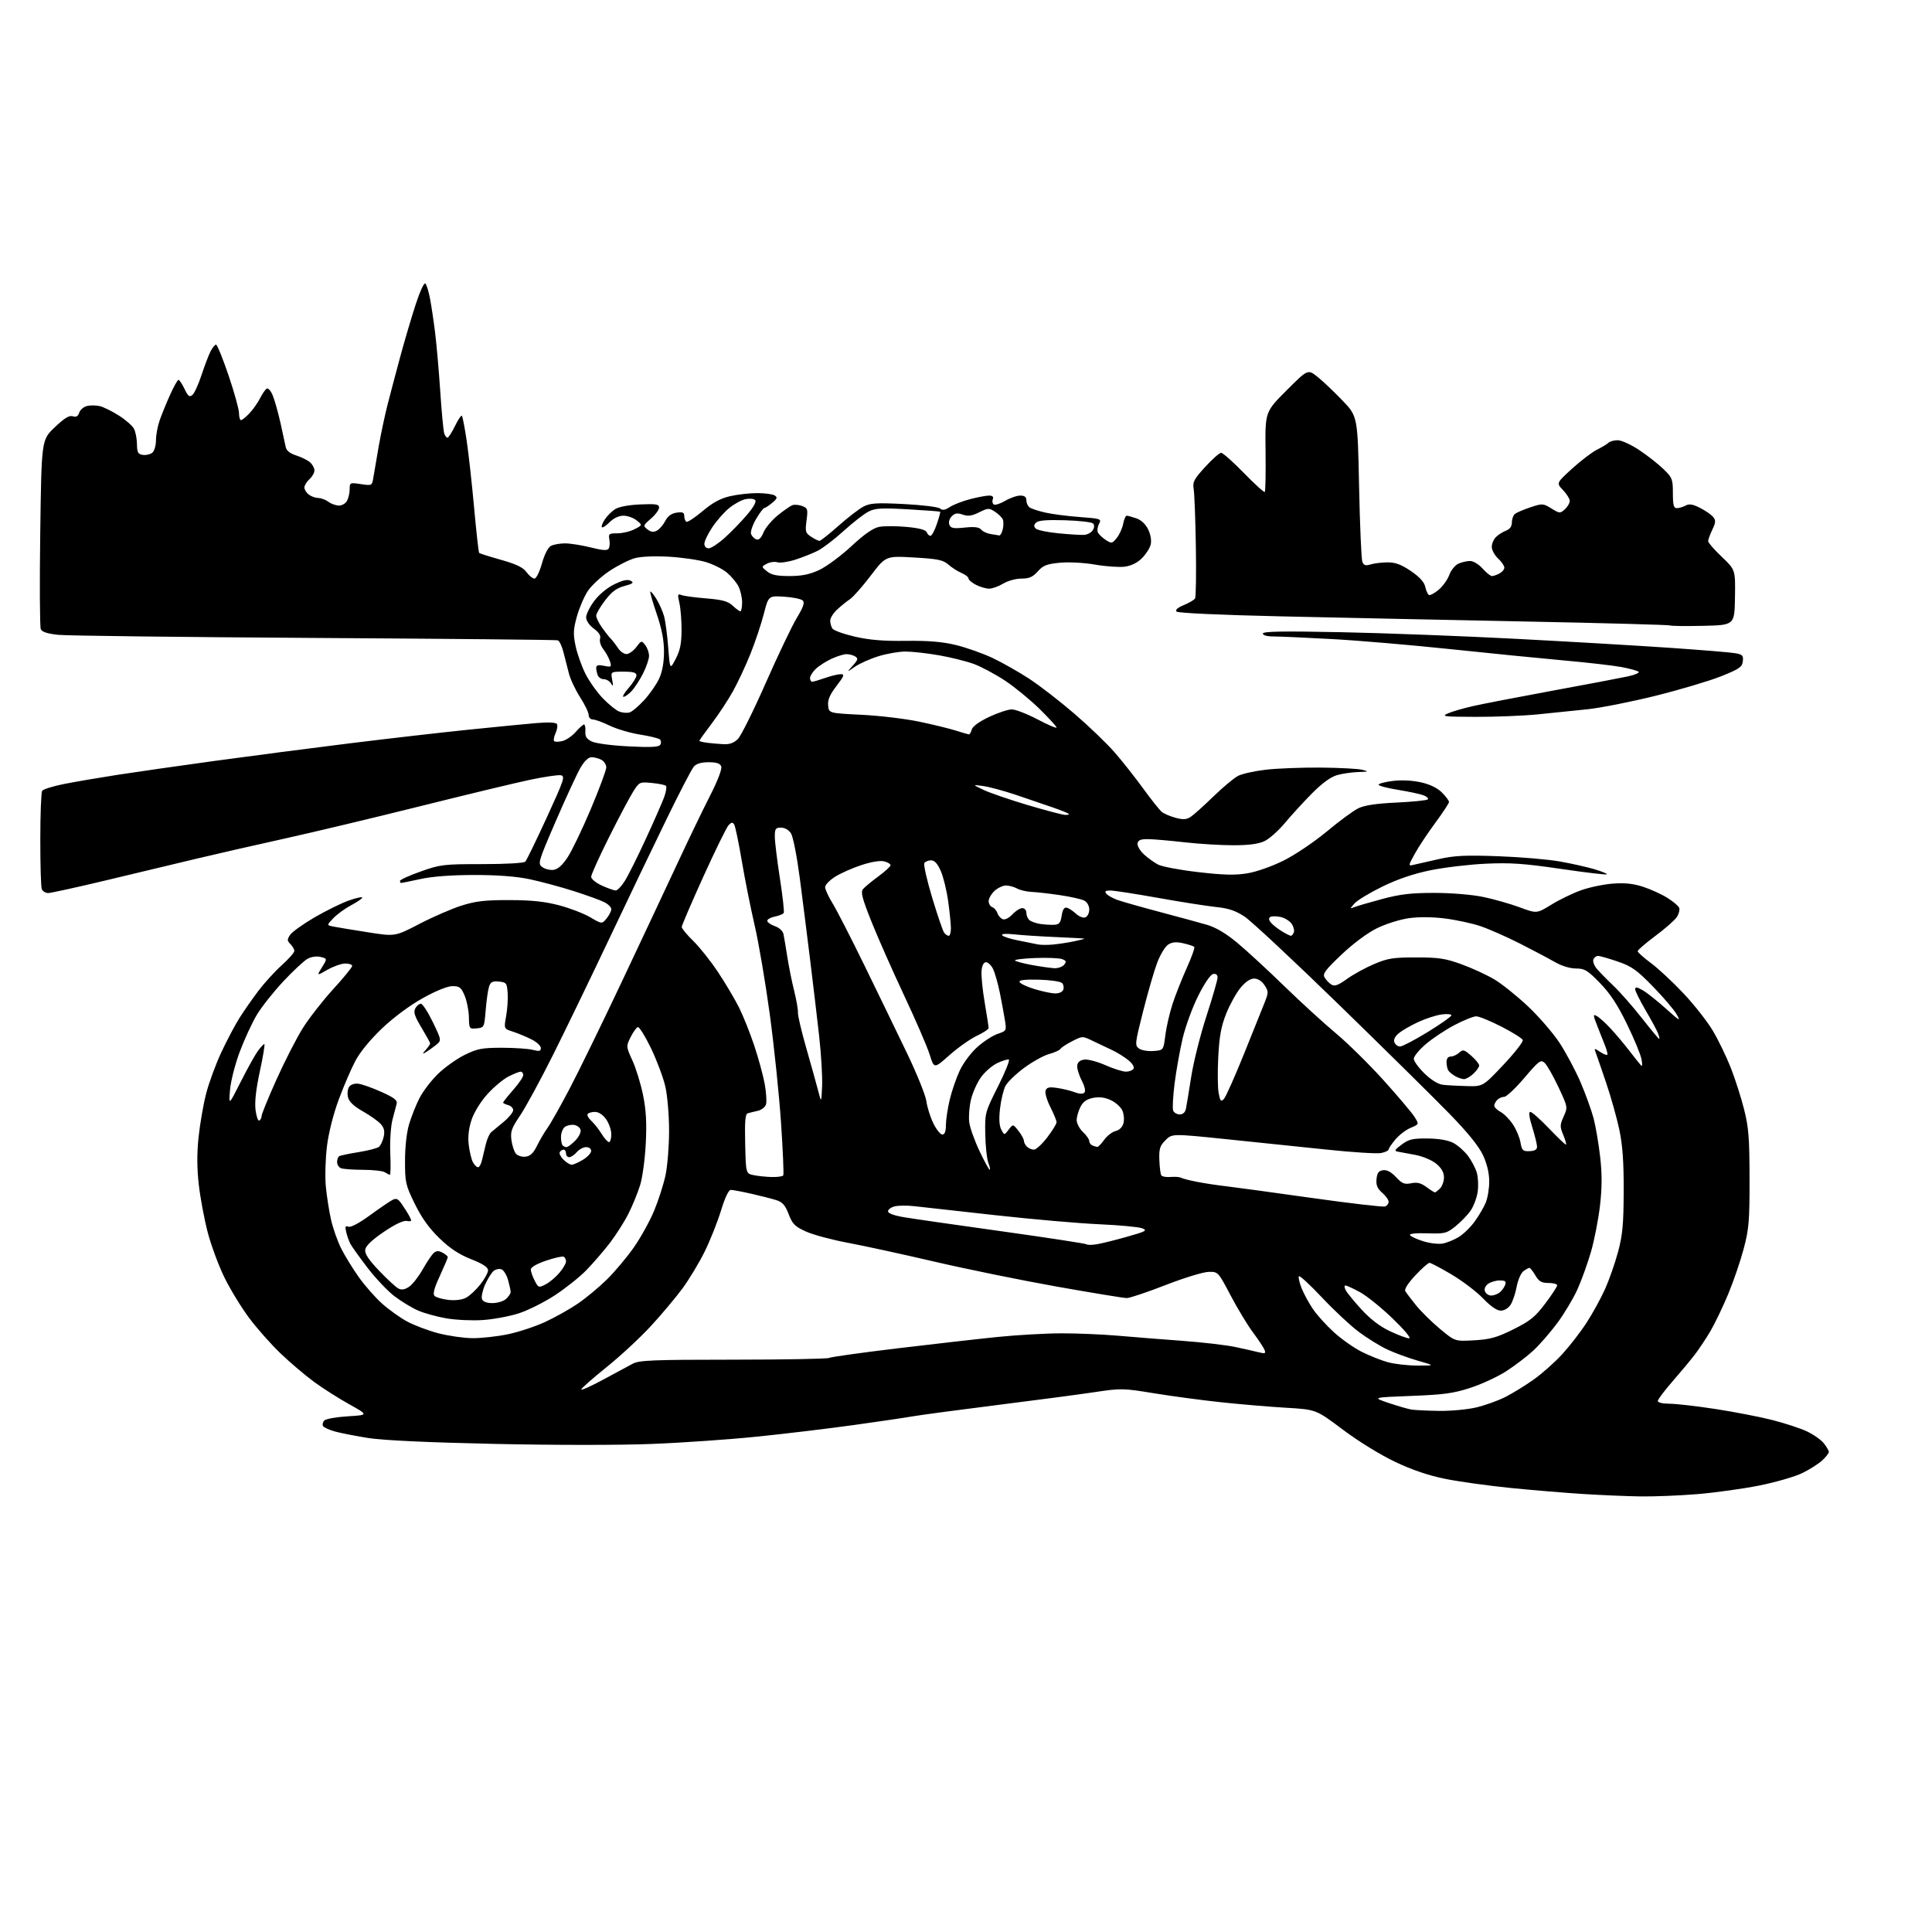 <?xml version="1.0" encoding="UTF-8" standalone="no"?>
<svg 
  version="1.1" 
  xmlns="http://www.w3.org/2000/svg" 
  xmlns:xlink="http://www.w3.org/1999/xlink" 
  xmlns:svg="http://www.w3.org/2000/svg"
  xmlns:rdf="http://www.w3.org/1999/02/22-rdf-syntax-ns#"
  xmlns:cc="http://creativecommons.org/ns#"
  xmlns:dc="http://purl.org/dc/elements/1.1/"
  viewBox="0 0 768 768"
  width="768"
  height="768"
>
<style>svg {background-color: white; }</style>"
<path stroke="none" fill="black" fill-rule="evenodd" d="M652.20,594.85C646.86,594.78 636.65,594.34 629.50,593.90C622.35,593.45 609.30,592.37 600.50,591.49C591.70,590.61 580.04,588.99 574.60,587.89C567.88,586.54 561.45,584.36 554.60,581.12C548.71,578.32 540.05,572.99 533.82,568.32C523.15,560.30 523.15,560.30 511.32,559.61C504.82,559.23 493.20,558.25 485.50,557.43C477.80,556.61 465.77,555.00 458.76,553.85C446.49,551.84 445.62,551.82 435.26,553.38C429.34,554.27 411.90,556.58 396.50,558.51C381.10,560.45 366.02,562.46 363.00,562.99C359.98,563.52 349.40,565.09 339.50,566.46C329.60,567.84 312.50,569.90 301.50,571.03C290.50,572.17 271.55,573.50 259.39,573.98C246.49,574.50 220.24,574.49 196.39,573.97C170.14,573.40 152.28,572.56 146.50,571.65C141.55,570.86 135.61,569.71 133.29,569.08C130.98,568.46 128.79,567.47 128.43,566.89C128.07,566.30 128.30,565.30 128.93,564.66C129.57,564.02 133.78,563.27 138.30,563.00C146.50,562.50 146.50,562.50 138.81,558.21C134.58,555.85 128.28,551.84 124.81,549.30C121.34,546.75 115.40,541.70 111.60,538.08C107.81,534.46 102.16,528.09 99.04,523.91C95.92,519.74 91.49,512.47 89.19,507.77C86.89,503.06 83.91,495.00 82.56,489.86C81.22,484.71 79.63,476.23 79.03,471.00C78.28,464.44 78.25,458.56 78.94,452.00C79.49,446.77 80.84,439.00 81.94,434.72C83.04,430.44 85.77,423.02 88.01,418.24C90.25,413.46 93.52,407.28 95.28,404.52C97.03,401.76 100.39,396.95 102.74,393.84C105.09,390.73 109.26,386.16 112.00,383.69C114.75,381.22 117.00,378.67 117.00,378.03C117.00,377.38 116.30,376.16 115.46,375.31C114.11,373.97 114.10,373.49 115.32,371.63C116.09,370.46 120.50,367.31 125.11,364.63C129.73,361.95 135.86,358.94 138.75,357.93C141.64,356.93 144.00,356.42 144.00,356.81C144.00,357.19 142.02,358.55 139.61,359.83C137.20,361.11 134.00,363.43 132.52,364.98C129.82,367.80 129.82,367.80 132.66,368.35C134.22,368.66 140.35,369.67 146.28,370.60C157.05,372.30 157.05,372.30 166.78,367.24C172.12,364.46 179.65,361.19 183.50,359.98C189.13,358.20 192.85,357.78 202.50,357.80C211.32,357.82 216.55,358.37 222.25,359.87C226.52,361.00 232.10,363.14 234.65,364.64C239.29,367.36 239.29,367.36 241.15,365.07C242.17,363.81 243.00,362.16 243.00,361.41C243.00,360.66 241.76,359.42 240.25,358.64C238.74,357.87 233.22,355.87 228.00,354.20C222.78,352.54 214.90,350.42 210.50,349.49C205.18,348.38 197.81,347.82 188.50,347.82C179.52,347.83 171.88,348.40 167.18,349.42C163.16,350.29 159.67,351.00 159.43,351.00C159.20,351.00 159.00,350.63 159.00,350.17C159.00,349.72 162.71,348.03 167.25,346.42C175.07,343.65 176.34,343.50 191.70,343.50C201.21,343.50 208.28,343.09 208.83,342.50C209.34,341.95 213.17,334.07 217.34,325.00C224.30,309.84 224.75,308.47 222.88,308.17C221.77,307.99 216.27,308.80 210.68,309.98C205.08,311.16 185.43,315.89 167.00,320.49C148.57,325.09 124.28,330.89 113.00,333.38C101.72,335.87 85.97,339.47 78.00,341.37C70.03,343.28 53.95,347.12 42.28,349.92C30.61,352.71 20.20,355.00 19.14,355.00C18.08,355.00 16.94,354.29 16.61,353.42C16.27,352.55 16.01,343.66 16.02,333.67C16.02,323.68 16.36,314.99 16.77,314.36C17.17,313.74 21.10,312.51 25.50,311.64C29.90,310.77 39.35,309.15 46.50,308.04C53.65,306.93 71.20,304.41 85.50,302.45C99.80,300.49 123.88,297.36 139.00,295.49C154.12,293.62 175.28,291.19 186.00,290.09C196.72,288.99 208.93,287.80 213.13,287.44C217.99,287.03 220.98,287.16 221.39,287.82C221.74,288.39 221.50,290.01 220.85,291.43C220.20,292.85 219.95,294.29 220.29,294.62C220.63,294.96 222.11,294.94 223.59,294.57C225.07,294.20 227.44,292.57 228.86,290.95C230.28,289.33 231.77,288.00 232.16,288.00C232.55,288.00 232.79,289.22 232.69,290.71C232.55,292.76 233.16,293.74 235.24,294.76C236.78,295.51 243.17,296.36 249.84,296.69C258.70,297.14 261.90,296.98 262.46,296.06C262.88,295.38 262.84,294.44 262.36,293.97C261.89,293.50 258.35,292.62 254.50,292.02C250.65,291.42 245.21,289.82 242.40,288.47C239.60,287.11 236.56,286.00 235.65,286.00C234.73,286.00 234.00,285.21 234.00,284.22C234.00,283.24 232.48,280.07 230.62,277.19C228.77,274.31 226.75,270.05 226.15,267.72C225.54,265.40 224.56,261.56 223.97,259.20C223.38,256.83 222.36,254.73 221.70,254.53C221.04,254.33 177.51,253.91 124.97,253.59C72.43,253.27 26.63,252.72 23.18,252.36C18.85,251.91 16.69,251.21 16.21,250.10C15.82,249.22 15.72,231.93 16.00,211.69C16.50,174.87 16.50,174.87 21.75,169.87C25.59,166.20 27.51,165.03 28.92,165.47C30.29,165.91 31.02,165.50 31.49,164.04C31.84,162.92 33.23,161.73 34.57,161.39C35.90,161.06 38.24,161.09 39.75,161.46C41.26,161.84 44.65,163.52 47.28,165.20C49.91,166.87 52.58,169.21 53.22,170.37C53.86,171.54 54.41,174.30 54.44,176.50C54.49,179.89 54.85,180.55 56.81,180.83C58.07,181.01 59.76,180.61 60.56,179.95C61.35,179.29 62.00,177.07 62.00,175.00C62.00,172.94 62.67,169.34 63.50,167.00C64.32,164.67 66.18,160.11 67.64,156.88C69.09,153.65 70.58,151.00 70.95,151.00C71.32,151.00 72.40,152.62 73.35,154.60C74.74,157.52 75.33,157.97 76.47,157.02C77.25,156.38 78.87,152.85 80.08,149.17C81.29,145.50 82.90,141.26 83.66,139.75C84.43,138.24 85.42,137.00 85.88,137.00C86.33,137.00 88.58,142.51 90.86,149.25C93.15,155.99 95.02,162.74 95.01,164.25C95.01,165.76 95.37,167.00 95.81,167.00C96.26,167.00 97.78,165.76 99.20,164.25C100.61,162.74 102.49,160.07 103.38,158.31C104.26,156.56 105.45,154.84 106.01,154.49C106.58,154.14 107.66,155.35 108.41,157.18C109.16,159.01 110.54,163.88 111.47,168.00C112.39,172.12 113.34,176.48 113.57,177.67C113.86,179.14 115.22,180.24 117.75,181.05C119.81,181.71 122.29,182.94 123.25,183.78C124.21,184.62 125.00,186.07 125.00,187.00C125.00,187.93 124.10,189.50 123.00,190.50C121.90,191.50 121.00,192.98 121.00,193.79C121.00,194.61 121.79,195.88 122.75,196.61C123.71,197.34 125.43,197.95 126.56,197.97C127.69,197.99 129.49,198.66 130.56,199.47C131.63,200.28 133.50,200.95 134.71,200.97C135.93,200.99 137.40,200.13 137.96,199.07C138.53,198.00 139.00,195.93 139.00,194.45C139.00,191.85 139.13,191.79 143.44,192.44C147.87,193.10 147.89,193.09 148.42,189.80C148.72,187.99 149.66,182.45 150.53,177.50C151.39,172.55 153.02,164.90 154.15,160.50C155.28,156.10 157.55,147.55 159.18,141.50C160.82,135.45 163.53,126.30 165.19,121.16C166.92,115.84 168.60,112.20 169.10,112.70C169.58,113.18 170.41,115.90 170.95,118.75C171.49,121.60 172.40,127.66 172.96,132.22C173.53,136.77 174.45,147.24 175.00,155.47C175.55,163.71 176.26,171.25 176.57,172.22C176.88,173.20 177.46,174.00 177.87,174.00C178.27,174.00 179.61,171.92 180.85,169.38C182.08,166.84 183.32,164.99 183.60,165.27C183.88,165.55 184.74,169.99 185.51,175.14C186.27,180.29 187.61,192.35 188.48,201.95C189.35,211.54 190.24,219.57 190.47,219.80C190.69,220.02 194.60,221.26 199.16,222.54C205.27,224.27 207.93,225.55 209.30,227.44C210.33,228.85 211.74,230.00 212.45,230.00C213.17,230.00 214.48,227.35 215.42,224.01C216.43,220.42 217.85,217.61 218.98,217.01C220.02,216.45 222.56,216.00 224.62,216.00C226.68,216.00 231.27,216.73 234.81,217.61C239.66,218.83 241.42,218.94 241.97,218.05C242.37,217.40 242.49,215.77 242.23,214.44C241.81,212.21 242.09,212.00 245.43,212.00C247.45,212.00 250.52,211.27 252.25,210.37C255.40,208.74 255.40,208.74 253.09,206.87C251.82,205.84 249.46,205.00 247.84,205.00C246.03,205.00 243.93,205.98 242.35,207.56C240.94,208.97 239.55,209.88 239.26,209.59C238.97,209.30 239.47,207.93 240.38,206.55C241.29,205.16 243.11,203.32 244.44,202.45C245.94,201.46 249.72,200.74 254.43,200.52C260.82,200.24 262.00,200.43 262.00,201.77C262.00,202.64 260.54,204.62 258.75,206.17C255.63,208.87 255.57,209.04 257.39,210.45C258.75,211.51 259.79,211.65 261.13,210.93C262.15,210.39 263.64,208.66 264.45,207.09C265.46,205.14 266.89,204.10 268.96,203.79C271.37,203.44 272.00,203.71 272.00,205.11C272.00,206.09 272.38,207.12 272.84,207.40C273.30,207.69 276.19,205.80 279.25,203.21C283.26,199.82 286.34,198.14 290.19,197.25C293.14,196.56 298.02,196.01 301.03,196.02C304.04,196.02 307.15,196.44 307.95,196.95C309.14,197.70 308.97,198.22 306.95,199.90C305.60,201.02 304.18,201.95 303.79,201.97C303.40,201.99 301.93,203.97 300.52,206.37C299.12,208.77 298.23,211.44 298.56,212.29C298.89,213.15 299.82,214.10 300.63,214.41C301.63,214.80 302.56,213.90 303.50,211.66C304.26,209.83 306.83,206.76 309.19,204.84C311.56,202.92 314.18,201.11 315.00,200.81C315.82,200.51 317.57,200.66 318.88,201.15C321.07,201.96 321.20,202.41 320.61,206.89C320.02,211.31 320.19,211.89 322.45,213.37C323.81,214.27 325.30,215.00 325.75,215.00C326.21,215.00 329.62,212.30 333.33,209.00C337.05,205.70 341.52,202.26 343.27,201.36C345.96,199.97 348.46,199.82 359.39,200.37C366.50,200.73 372.92,201.52 373.66,202.13C374.65,202.96 375.65,202.81 377.58,201.54C379.00,200.61 382.62,199.21 385.63,198.42C388.64,197.64 392.02,197.00 393.16,197.00C394.55,197.00 395.03,197.47 394.65,198.47C394.34,199.28 394.53,200.21 395.08,200.55C395.62,200.88 397.65,200.22 399.59,199.08C401.53,197.94 404.21,197.00 405.56,197.00C407.28,197.00 408.00,197.55 408.00,198.88C408.00,199.91 408.56,201.18 409.25,201.69C409.94,202.20 412.75,203.13 415.50,203.75C418.25,204.38 424.43,205.18 429.24,205.53C437.56,206.15 437.93,206.27 436.91,208.17C436.33,209.26 436.08,210.77 436.37,211.52C436.66,212.27 438.04,213.64 439.44,214.56C441.90,216.16 442.07,216.13 443.92,213.86C444.98,212.56 446.13,210.04 446.47,208.25C446.81,206.46 447.45,205.00 447.90,205.00C448.34,205.00 450.08,205.48 451.77,206.07C453.71,206.75 455.43,208.39 456.45,210.53C457.42,212.58 457.80,214.94 457.41,216.50C457.05,217.92 455.49,220.35 453.94,221.90C452.14,223.70 449.68,224.91 447.13,225.26C444.92,225.55 439.64,225.19 435.39,224.45C430.95,223.68 424.98,223.36 421.37,223.69C416.11,224.19 414.66,224.75 412.53,227.14C410.54,229.38 409.12,230.00 406.02,230.00C403.81,230.00 400.59,230.89 398.77,232.00C396.97,233.09 394.47,233.99 393.20,234.00C391.94,234.00 389.57,233.31 387.95,232.47C386.33,231.64 385.00,230.50 385.00,229.95C385.00,229.41 383.76,228.43 382.25,227.79C380.74,227.15 378.38,225.64 377.00,224.44C374.87,222.58 372.84,222.16 363.31,221.61C352.11,220.97 352.11,220.97 346.14,228.81C342.86,233.13 339.12,237.36 337.84,238.21C336.55,239.06 334.26,240.92 332.75,242.33C331.24,243.75 330.01,245.71 330.02,246.70C330.02,247.69 330.41,249.11 330.88,249.85C331.35,250.59 335.33,252.03 339.71,253.05C345.51,254.40 351.08,254.87 360.09,254.75C369.10,254.64 374.55,255.10 380.00,256.41C384.12,257.41 390.65,259.72 394.50,261.53C398.35,263.35 404.91,267.06 409.07,269.78C413.24,272.50 421.34,278.76 427.07,283.70C432.81,288.63 440.01,295.55 443.08,299.08C446.16,302.61 451.28,309.10 454.47,313.50C457.67,317.90 460.99,322.07 461.86,322.77C462.73,323.47 465.18,324.51 467.30,325.08C470.32,325.89 471.64,325.81 473.33,324.70C474.52,323.91 478.59,320.27 482.36,316.60C486.14,312.94 490.54,309.25 492.16,308.42C493.77,307.58 498.78,306.48 503.29,305.96C507.81,305.44 517.58,305.07 525.00,305.13C532.42,305.19 539.85,305.58 541.50,306.00C544.25,306.70 544.12,306.77 540.00,306.89C537.52,306.96 533.75,307.50 531.61,308.09C529.01,308.81 525.71,311.20 521.60,315.33C518.23,318.73 513.38,324.02 510.81,327.10C508.24,330.19 504.58,333.45 502.67,334.35C500.25,335.50 496.48,336.00 490.20,336.00C485.26,336.00 476.55,335.47 470.86,334.82C465.16,334.17 458.71,333.61 456.52,333.57C453.51,333.52 452.46,333.92 452.20,335.23C452.01,336.19 453.13,338.14 454.68,339.58C456.23,341.02 458.79,342.87 460.37,343.69C461.96,344.51 469.16,345.86 476.37,346.69C486.42,347.85 490.99,347.96 495.85,347.16C499.52,346.55 505.65,344.39 510.35,342.04C514.85,339.80 522.51,334.62 527.45,330.51C532.37,326.40 537.99,322.26 539.95,321.31C542.41,320.11 547.08,319.41 555.18,319.03C561.60,318.73 567.18,318.16 567.57,317.77C567.96,317.38 567.19,316.64 565.86,316.14C564.53,315.63 559.96,314.66 555.72,313.97C551.47,313.29 548.00,312.37 548.00,311.93C548.00,311.50 550.53,310.83 553.63,310.44C557.10,310.01 561.38,310.22 564.82,310.98C568.44,311.79 571.36,313.21 573.19,315.04C574.74,316.58 576.00,318.27 576.00,318.79C576.00,319.30 573.54,323.05 570.54,327.11C567.53,331.18 563.87,336.70 562.40,339.39C559.72,344.29 559.72,344.29 562.11,343.74C563.42,343.43 567.88,342.42 572.00,341.49C578.09,340.11 582.51,339.89 595.50,340.36C604.30,340.68 615.33,341.61 620.00,342.44C624.67,343.26 630.91,344.66 633.85,345.54C636.79,346.42 639.00,347.33 638.76,347.57C638.52,347.82 630.26,346.84 620.41,345.39C605.71,343.24 600.35,342.88 590.50,343.34C583.90,343.65 574.00,344.84 568.50,345.97C561.82,347.35 555.50,349.50 549.46,352.46C544.49,354.89 539.54,357.88 538.46,359.11C536.51,361.33 536.51,361.33 538.50,360.55C539.60,360.12 544.55,358.68 549.50,357.35C556.60,355.45 560.97,354.94 570.17,354.94C576.92,354.95 585.10,355.62 589.54,356.54C593.77,357.41 600.31,359.27 604.06,360.66C610.89,363.19 610.89,363.19 616.69,359.61C619.89,357.64 625.20,355.06 628.50,353.89C631.80,352.71 637.48,351.52 641.12,351.25C645.83,350.89 649.28,351.25 653.12,352.50C656.08,353.46 660.41,355.42 662.74,356.87C665.07,358.31 667.22,360.12 667.51,360.89C667.80,361.65 667.38,363.30 666.56,364.54C665.75,365.79 661.91,369.16 658.04,372.04C654.17,374.92 651.00,377.65 651.00,378.11C651.00,378.56 653.37,380.68 656.26,382.82C659.15,384.96 665.00,390.41 669.27,394.95C673.54,399.48 678.79,406.19 680.95,409.85C683.11,413.51 686.28,420.07 688.00,424.43C689.72,428.79 692.10,436.22 693.29,440.93C695.12,448.20 695.45,452.39 695.47,468.50C695.50,485.28 695.23,488.53 693.16,496.35C691.87,501.22 689.09,509.37 686.97,514.46C684.84,519.56 681.68,526.15 679.94,529.11C678.19,532.08 675.38,536.30 673.70,538.50C672.01,540.70 668.01,545.50 664.82,549.16C661.62,552.83 659.00,556.32 659.00,556.91C659.00,557.54 660.95,558.00 663.58,558.00C666.09,558.00 674.26,558.93 681.73,560.07C689.19,561.21 699.40,563.18 704.41,564.45C709.42,565.72 715.66,567.77 718.28,569.00C720.90,570.23 723.93,572.37 725.02,573.76C726.11,575.14 727.00,576.68 727.00,577.18C727.00,577.68 725.81,579.20 724.36,580.54C722.91,581.89 719.34,584.15 716.44,585.57C713.53,586.99 705.84,589.22 699.33,590.52C692.82,591.82 681.74,593.36 674.70,593.94C667.65,594.52 657.53,594.93 652.20,594.85zM572.00,560.85C576.67,560.92 583.32,560.31 586.77,559.49C590.22,558.68 595.39,556.83 598.27,555.39C601.15,553.94 606.24,550.82 609.59,548.44C612.95,546.07 618.09,541.51 621.01,538.31C623.94,535.11 628.30,529.48 630.70,525.78C633.09,522.09 636.39,516.08 638.03,512.43C639.67,508.78 642.00,502.12 643.20,497.64C645.00,490.93 645.40,486.69 645.44,473.50C645.48,461.74 645.01,455.25 643.69,449.00C642.70,444.32 640.32,435.88 638.40,430.23C636.49,424.58 634.62,419.18 634.26,418.23C633.64,416.62 633.77,416.62 636.30,418.28C637.78,419.25 639.00,419.62 639.00,419.09C639.00,418.56 638.60,417.09 638.10,415.82C637.61,414.54 636.26,411.12 635.10,408.22C633.21,403.45 633.17,403.02 634.75,403.89C635.71,404.41 638.11,406.56 640.08,408.67C642.06,410.78 645.41,414.75 647.53,417.50C649.66,420.25 651.81,422.95 652.31,423.50C652.85,424.10 652.93,423.11 652.51,421.00C652.13,419.07 649.52,412.78 646.71,407.02C643.03,399.45 640.06,394.93 636.01,390.77C631.06,385.67 629.94,385.00 626.45,384.99C624.04,384.98 620.74,383.96 618.00,382.38C615.52,380.96 609.23,377.63 604.00,374.98C598.77,372.34 591.78,369.26 588.45,368.14C585.12,367.03 578.79,365.66 574.38,365.11C569.38,364.48 563.96,364.44 560.00,365.00C556.51,365.49 550.81,367.29 547.34,369.00C543.56,370.87 537.94,375.05 533.27,379.47C526.71,385.69 525.67,387.12 526.57,388.60C527.15,389.57 528.37,390.83 529.26,391.39C530.52,392.18 531.93,391.67 535.47,389.13C537.99,387.32 542.85,384.65 546.28,383.21C551.68,380.92 553.89,380.58 563.00,380.59C571.92,380.59 574.63,381.00 580.99,383.32C585.11,384.82 590.93,387.50 593.94,389.27C596.94,391.05 602.98,395.88 607.36,400.00C611.74,404.12 617.41,410.69 619.97,414.59C622.53,418.50 626.28,425.53 628.30,430.22C630.31,434.92 632.65,441.40 633.50,444.63C634.34,447.86 635.51,454.76 636.10,459.97C636.87,466.87 636.85,472.14 636.01,479.36C635.37,484.82 633.76,493.06 632.42,497.68C631.08,502.29 628.65,509.03 627.01,512.65C625.37,516.26 621.77,522.26 619.01,525.98C616.25,529.70 611.97,534.61 609.49,536.90C607.02,539.18 602.22,542.84 598.82,545.04C595.43,547.23 589.02,550.21 584.58,551.66C577.80,553.88 574.00,554.40 561.00,554.90C545.50,555.50 545.50,555.50 552.00,557.70C555.58,558.90 559.62,560.08 561.00,560.31C562.38,560.54 567.33,560.78 572.00,560.85zM239.75,548.44C244.56,545.85 249.85,543.00 251.50,542.11C254.10,540.71 259.39,540.50 291.50,540.49C311.85,540.48 328.97,540.17 329.55,539.80C330.12,539.44 342.27,537.73 356.55,536.01C370.82,534.30 388.80,532.25 396.50,531.47C404.20,530.68 415.65,530.03 421.95,530.02C428.24,530.01 438.37,530.44 444.45,530.97C450.53,531.50 462.02,532.42 470.00,533.00C477.98,533.59 487.43,534.68 491.00,535.44C494.57,536.20 498.81,537.15 500.41,537.56C502.87,538.18 503.23,538.04 502.69,536.65C502.35,535.74 500.30,532.63 498.14,529.75C495.98,526.86 491.96,520.23 489.21,515.00C484.21,505.50 484.21,505.50 480.35,505.60C478.23,505.66 470.55,508.02 463.28,510.85C456.01,513.68 449.09,516.00 447.91,516.00C446.73,516.00 434.23,513.95 420.13,511.45C406.03,508.94 384.15,504.48 371.50,501.53C358.85,498.58 343.32,495.20 337.00,494.02C330.68,492.84 323.19,490.83 320.38,489.55C315.97,487.55 315.01,486.58 313.50,482.65C312.14,479.08 311.07,477.86 308.63,477.08C306.91,476.53 302.43,475.39 298.69,474.54C294.94,473.69 291.26,473.00 290.50,473.00C289.64,473.00 288.16,476.13 286.60,481.25C285.21,485.79 282.30,493.10 280.13,497.50C277.96,501.90 274.01,508.47 271.35,512.10C268.68,515.73 263.02,522.48 258.76,527.10C254.51,531.72 246.55,539.10 241.07,543.50C235.60,547.90 231.10,551.87 231.06,552.33C231.03,552.79 234.94,551.04 239.75,548.44zM563.50,542.84C570.50,542.86 570.50,542.86 563.62,540.90C559.84,539.82 554.33,537.79 551.38,536.40C548.43,535.00 543.33,531.85 540.06,529.38C536.78,526.92 530.24,520.81 525.53,515.80C520.82,510.80 516.69,506.98 516.36,507.31C516.02,507.64 516.50,509.80 517.42,512.10C518.34,514.40 520.40,518.17 521.99,520.49C523.58,522.80 527.30,526.90 530.26,529.60C533.21,532.29 538.16,535.78 541.25,537.34C544.34,538.90 549.04,540.77 551.69,541.50C554.33,542.23 559.65,542.83 563.50,542.84zM586.05,532.79C592.44,532.42 595.03,531.69 601.61,528.42C608.27,525.11 610.24,523.51 614.25,518.19C616.86,514.72 619.00,511.46 619.00,510.94C619.00,510.42 617.45,510.00 615.56,510.00C612.79,510.00 611.76,509.41 610.34,507.00C609.37,505.35 608.30,504.00 607.98,504.00C607.65,504.00 606.58,504.59 605.60,505.30C604.62,506.02 603.40,508.80 602.90,511.49C602.40,514.17 601.31,517.41 600.47,518.68C599.59,520.03 597.96,521.00 596.57,521.00C595.03,521.00 592.56,519.29 589.57,516.17C587.03,513.52 581.41,509.24 577.09,506.67C572.76,504.10 568.79,502.00 568.25,502.00C567.71,502.00 565.16,504.26 562.59,507.01C559.70,510.09 558.18,512.50 558.63,513.26C559.03,513.94 560.97,516.49 562.93,518.92C564.89,521.34 569.17,525.56 572.44,528.28C578.39,533.23 578.39,533.23 586.05,532.79zM187.79,531.94C191.25,531.98 197.55,531.28 201.79,530.41C206.03,529.54 212.70,527.34 216.62,525.54C220.54,523.73 226.40,520.45 229.64,518.25C232.88,516.04 238.10,511.72 241.23,508.64C244.36,505.55 249.16,499.85 251.89,495.96C254.63,492.07 258.28,485.48 260.01,481.33C261.74,477.17 263.78,470.79 264.56,467.14C265.33,463.49 265.97,455.55 265.97,449.50C265.97,443.41 265.31,435.60 264.50,432.00C263.69,428.43 261.12,421.56 258.80,416.74C256.48,411.92 254.11,408.12 253.54,408.29C252.97,408.47 251.68,410.27 250.67,412.29C248.86,415.96 248.86,416.01 251.41,421.59C252.82,424.67 254.72,430.84 255.62,435.30C256.83,441.25 257.12,446.32 256.71,454.45C256.41,460.53 255.42,467.98 254.49,471.00C253.57,474.02 251.48,479.16 249.84,482.42C248.20,485.67 244.85,490.94 242.40,494.13C239.94,497.33 235.75,502.17 233.09,504.91C230.43,507.64 224.76,512.16 220.50,514.94C216.23,517.72 209.77,520.95 206.12,522.11C202.48,523.28 196.06,524.46 191.86,524.74C187.66,525.02 181.14,524.71 177.36,524.05C173.59,523.40 168.52,521.99 166.09,520.92C163.66,519.85 159.47,517.29 156.77,515.24C154.07,513.18 149.24,508.07 146.04,503.89C142.84,499.70 139.78,495.42 139.25,494.39C138.71,493.35 137.98,491.27 137.63,489.78C137.10,487.59 137.28,487.17 138.50,487.64C139.42,487.99 142.77,486.22 146.91,483.20C150.70,480.44 154.71,477.69 155.83,477.09C157.55,476.17 158.16,476.43 159.79,478.75C160.85,480.26 162.21,482.45 162.81,483.60C163.79,485.47 163.66,485.66 161.71,485.34C160.30,485.11 156.98,486.69 152.50,489.74C147.87,492.89 145.39,495.26 145.18,496.75C144.95,498.37 146.49,500.71 150.67,505.10C153.87,508.45 157.31,511.63 158.31,512.17C159.62,512.87 160.82,512.69 162.57,511.54C163.92,510.66 166.38,507.52 168.06,504.55C169.73,501.59 171.72,498.64 172.49,498.01C173.51,497.16 174.42,497.15 175.94,497.97C177.07,498.57 178.00,499.36 178.00,499.71C178.00,500.05 176.58,503.43 174.84,507.21C172.57,512.11 171.98,514.38 172.75,515.15C173.34,515.74 175.82,516.45 178.26,516.73C181.00,517.03 183.68,516.70 185.27,515.86C186.68,515.11 189.23,512.75 190.92,510.61C192.61,508.47 194.00,505.93 194.00,504.97C194.00,503.73 192.00,502.42 187.25,500.54C182.42,498.62 178.84,496.25 174.64,492.18C170.56,488.22 167.60,484.09 164.89,478.55C161.23,471.09 161.00,470.05 161.00,461.48C161.00,456.01 161.64,450.19 162.61,446.93C163.50,443.94 165.34,439.29 166.71,436.59C168.08,433.89 171.39,429.54 174.08,426.92C176.77,424.31 181.56,420.89 184.73,419.33C189.77,416.86 191.64,416.50 199.50,416.50C204.45,416.50 209.96,416.87 211.75,417.33C214.38,418.00 215.00,417.86 215.00,416.60C215.00,415.74 213.31,414.19 211.25,413.16C209.19,412.12 205.88,410.75 203.89,410.10C200.28,408.94 200.28,408.94 201.20,403.92C201.70,401.15 201.97,397.01 201.80,394.70C201.52,390.79 201.28,390.48 198.34,390.19C195.78,389.94 195.03,390.33 194.41,392.19C193.99,393.46 193.39,397.65 193.07,401.50C192.51,408.40 192.46,408.50 189.50,408.79C186.56,409.07 186.50,408.99 186.39,404.29C186.33,401.65 185.57,397.81 184.69,395.75C183.32,392.52 182.65,392.00 179.89,392.00C177.92,392.00 173.35,393.84 168.11,396.75C162.94,399.62 156.53,404.37 151.92,408.75C147.23,413.20 143.11,418.22 141.25,421.75C139.58,424.91 136.61,431.81 134.66,437.07C132.53,442.81 130.65,450.22 129.98,455.57C129.37,460.48 129.16,467.65 129.51,471.50C129.87,475.35 130.80,481.32 131.57,484.76C132.34,488.20 134.16,493.38 135.61,496.26C137.05,499.14 140.19,504.25 142.58,507.62C144.96,510.98 149.11,515.71 151.79,518.12C154.47,520.53 158.96,523.75 161.77,525.28C164.58,526.81 170.17,528.92 174.19,529.98C178.21,531.03 184.33,531.91 187.79,531.94zM560.13,532.00C561.08,532.00 558.37,528.74 553.63,524.16C549.16,519.85 543.31,515.13 540.62,513.66C537.94,512.20 535.34,511.00 534.84,511.00C534.33,511.00 534.38,511.84 534.95,512.90C535.50,513.94 538.33,517.39 541.23,520.56C544.69,524.35 548.54,527.29 552.50,529.16C555.80,530.72 559.23,532.00 560.13,532.00zM195.78,518.00C197.74,518.00 200.17,517.26 201.17,516.35C202.18,515.43 203.00,514.20 202.99,513.60C202.99,512.99 202.53,510.86 201.97,508.85C201.42,506.84 200.24,504.92 199.35,504.58C198.47,504.24 197.06,504.54 196.21,505.23C195.37,505.93 193.85,508.37 192.83,510.66C191.82,512.94 191.27,515.53 191.60,516.41C192.00,517.45 193.44,518.00 195.78,518.00zM592.78,515.00C593.79,515.00 595.32,514.44 596.17,513.75C597.02,513.06 597.99,511.71 598.33,510.75C598.81,509.36 598.37,509.00 596.16,509.00C594.63,509.00 592.55,509.61 591.53,510.36C590.39,511.19 589.92,512.35 590.31,513.36C590.65,514.26 591.77,515.00 592.78,515.00zM216.91,510.55C218.48,509.74 220.94,507.67 222.38,505.96C223.82,504.25 225.00,502.23 225.00,501.48C225.00,500.73 224.61,499.88 224.13,499.58C223.65,499.28 220.50,499.97 217.13,501.11C213.37,502.38 211.00,503.75 211.00,504.64C211.00,505.44 211.69,507.43 212.53,509.06C214.01,511.92 214.15,511.97 216.91,510.55zM436.00,494.61C437.93,494.30 443.32,492.96 448.00,491.63C455.61,489.48 456.24,489.13 454.00,488.26C452.62,487.73 444.98,487.01 437.00,486.66C429.02,486.32 410.35,484.69 395.50,483.04C380.65,481.40 366.20,479.79 363.39,479.47C360.58,479.15 357.09,479.19 355.64,479.55C354.19,479.92 353.00,480.80 353.00,481.51C353.00,482.31 355.36,483.19 359.25,483.85C362.69,484.43 380.34,486.98 398.47,489.50C416.60,492.03 431.68,494.35 431.97,494.64C432.26,494.94 434.07,494.93 436.00,494.61zM573.50,494.33C575.15,494.03 578.01,492.87 579.85,491.75C581.69,490.63 584.54,487.87 586.18,485.61C587.82,483.35 589.80,479.98 590.58,478.13C591.36,476.27 592.00,472.45 591.99,469.63C591.98,466.29 591.12,462.65 589.52,459.21C587.87,455.66 583.48,450.24 576.28,442.83C570.35,436.73 550.65,417.29 532.50,399.62C514.35,381.95 497.36,366.09 494.75,364.37C491.15,361.99 488.39,361.06 483.26,360.53C479.54,360.14 469.20,358.51 460.28,356.91C451.35,355.31 442.86,354.00 441.40,354.00C439.37,354.00 439.00,354.30 439.81,355.28C440.40,355.98 442.36,357.09 444.19,357.74C446.01,358.39 453.57,360.54 461.00,362.51C468.43,364.48 476.88,366.78 479.79,367.63C483.33,368.66 487.30,371.01 491.79,374.74C495.48,377.80 503.90,385.56 510.50,391.98C517.10,398.39 526.33,406.83 531.00,410.72C535.67,414.62 544.19,423.00 549.92,429.35C555.65,435.70 561.19,442.25 562.24,443.91C564.14,446.91 564.14,446.91 560.77,448.32C558.92,449.09 556.19,451.17 554.70,452.94C553.22,454.71 552.00,456.51 552.00,456.95C552.00,457.39 550.66,458.02 549.01,458.35C547.37,458.68 537.58,458.06 527.26,456.97C516.94,455.89 498.92,454.01 487.21,452.81C465.92,450.63 465.92,450.63 463.30,453.25C461.07,455.47 460.71,456.65 460.86,461.07C460.96,463.93 461.31,466.69 461.62,467.20C461.94,467.72 463.63,468.01 465.37,467.86C467.11,467.71 468.97,467.86 469.51,468.18C470.06,468.51 472.98,469.25 476.00,469.83C479.02,470.41 483.98,471.17 487.00,471.50C490.02,471.84 505.26,473.92 520.87,476.12C536.47,478.32 549.86,479.89 550.62,479.59C551.38,479.30 552.00,478.45 552.00,477.71C552.00,476.97 550.85,475.36 549.44,474.13C547.50,472.45 546.96,471.13 547.19,468.70C547.43,466.25 548.03,465.42 549.78,465.18C551.31,464.96 553.01,465.87 554.93,467.92C557.35,470.51 558.29,470.89 560.96,470.36C563.33,469.88 564.86,470.26 567.03,471.86C568.62,473.04 570.13,474.00 570.39,474.00C570.65,474.00 571.56,473.29 572.43,472.43C573.29,471.56 574.00,469.58 574.00,468.02C574.00,466.09 573.04,464.37 571.01,462.66C569.33,461.25 565.71,459.70 562.76,459.12C559.87,458.56 556.67,457.97 555.66,457.80C554.14,457.55 554.41,457.06 557.16,455.00C560.01,452.87 561.52,452.51 567.50,452.57C571.98,452.62 575.65,453.25 577.70,454.32C579.46,455.24 582.06,457.53 583.49,459.40C584.91,461.27 586.52,464.30 587.05,466.15C587.59,467.99 587.74,471.42 587.40,473.78C587.05,476.13 585.81,479.46 584.63,481.18C583.46,482.91 580.77,485.71 578.66,487.41C575.05,490.31 574.36,490.48 567.36,490.26C562.75,490.12 560.13,490.40 560.50,491.00C560.83,491.53 563.21,492.62 565.80,493.43C568.38,494.23 571.85,494.64 573.50,494.33zM306.69,467.88C309.00,467.95 311.10,467.65 311.36,467.23C311.62,466.81 311.22,457.37 310.47,446.27C309.72,435.17 307.71,415.82 306.01,403.29C304.31,390.76 301.61,374.88 300.02,368.00C298.42,361.12 296.11,349.55 294.88,342.28C293.66,335.01 292.30,328.48 291.86,327.78C291.24,326.76 290.78,326.81 289.64,328.00C288.85,328.82 284.33,338.03 279.60,348.45C274.87,358.88 271.00,367.90 271.00,368.49C271.00,369.09 273.06,371.59 275.58,374.04C278.10,376.49 282.55,382.10 285.47,386.50C288.39,390.90 292.13,397.20 293.78,400.50C295.42,403.80 298.14,410.59 299.81,415.59C301.48,420.59 303.36,427.47 303.98,430.88C304.60,434.30 304.83,437.97 304.49,439.04C304.15,440.12 302.66,441.26 301.18,441.58C299.71,441.90 297.92,442.35 297.22,442.56C296.25,442.86 296.01,445.83 296.22,454.72C296.50,466.48 296.50,466.48 299.50,467.12C301.15,467.48 304.39,467.82 306.69,467.88zM155.00,466.98C154.72,466.98 153.82,466.53 153.00,466.00C152.18,465.47 148.27,465.02 144.33,465.02C140.39,465.01 136.45,464.73 135.58,464.39C134.71,464.06 134.00,462.96 134.00,461.95C134.00,460.94 134.37,459.89 134.83,459.61C135.29,459.32 138.76,458.60 142.54,457.99C146.33,457.39 149.97,456.44 150.65,455.88C151.32,455.32 152.17,453.51 152.53,451.86C153.01,449.68 152.69,448.31 151.34,446.81C150.33,445.68 147.13,443.42 144.24,441.78C140.71,439.78 138.78,437.96 138.35,436.25C137.99,434.84 138.17,432.97 138.74,432.10C139.35,431.15 140.83,430.62 142.37,430.79C143.80,430.94 147.94,432.40 151.56,434.03C156.67,436.32 158.04,437.37 157.68,438.74C157.42,439.71 156.67,442.60 156.00,445.16C155.33,447.75 154.95,453.65 155.14,458.41C155.34,463.14 155.28,466.99 155.00,466.98zM393.43,465.00C393.71,465.00 393.47,463.76 392.88,462.25C392.30,460.74 391.74,455.62 391.66,450.89C391.50,442.37 391.56,442.16 396.72,431.89C399.59,426.17 401.53,421.36 401.02,421.18C400.51,421.01 398.44,421.65 396.43,422.60C394.42,423.56 391.51,426.07 389.98,428.19C388.45,430.30 386.64,434.32 385.98,437.10C385.31,439.89 385.00,443.95 385.29,446.13C385.58,448.31 387.42,453.45 389.36,457.55C391.31,461.65 393.14,465.00 393.43,465.00zM190.02,464.00C190.54,464.00 191.24,462.76 191.58,461.25C191.92,459.74 192.62,456.81 193.14,454.75C193.65,452.69 194.62,450.57 195.29,450.04C195.95,449.51 198.19,447.66 200.25,445.93C202.31,444.21 204.00,442.12 204.00,441.30C204.00,440.48 203.10,439.58 202.00,439.29C200.90,439.00 200.00,438.55 200.00,438.29C200.00,438.02 201.80,435.76 204.00,433.26C206.20,430.76 208.00,428.11 208.00,427.36C208.00,426.61 207.53,426.00 206.96,426.00C206.39,426.00 204.20,426.88 202.10,427.95C200.00,429.02 196.22,432.19 193.71,434.98C191.03,437.96 188.44,442.17 187.45,445.16C186.31,448.58 185.94,451.86 186.33,455.10C186.64,457.76 187.39,460.86 187.98,461.97C188.58,463.09 189.50,464.00 190.02,464.00zM227.25,463.00C227.94,462.99 229.96,462.10 231.75,461.01C233.54,459.92 235.00,458.35 235.00,457.51C235.00,456.66 234.12,456.00 232.99,456.00C231.88,456.00 230.21,456.90 229.27,458.00C228.33,459.10 226.98,460.00 226.28,460.00C225.57,460.00 225.00,459.32 225.00,458.50C225.00,457.68 224.58,457.00 224.06,457.00C223.54,457.00 222.85,457.43 222.52,457.96C222.20,458.49 222.84,459.84 223.96,460.96C225.08,462.08 226.56,463.00 227.25,463.00zM208.91,459.80C210.79,459.58 212.03,458.40 213.49,455.42C214.60,453.17 216.45,450.02 217.61,448.42C218.78,446.81 222.69,439.88 226.31,433.00C229.93,426.12 239.27,407.00 247.06,390.50C254.85,374.00 264.79,352.85 269.15,343.50C273.50,334.15 279.37,321.96 282.20,316.42C285.34,310.25 287.09,305.68 286.70,304.67C286.24,303.46 284.85,303.00 281.69,303.00C278.76,303.00 276.81,303.58 275.80,304.75C274.96,305.71 270.11,315.05 265.02,325.50C259.92,335.95 249.79,357.10 242.50,372.50C235.21,387.90 225.09,408.82 220.01,419.00C214.92,429.18 208.97,440.16 206.77,443.40C203.34,448.47 202.85,449.86 203.30,453.19C203.59,455.33 204.38,457.76 205.07,458.59C205.76,459.42 207.49,459.97 208.91,459.80zM608.02,457.61C610.08,457.53 611.00,456.99 611.00,455.84C611.00,454.93 610.15,451.44 609.10,448.09C607.84,444.03 607.59,442.00 608.34,442.00C608.96,442.00 612.26,444.93 615.68,448.50C619.10,452.07 622.15,455.00 622.46,455.00C622.77,455.00 622.32,453.32 621.47,451.27C620.04,447.85 620.05,447.22 621.58,443.83C623.24,440.13 623.24,440.09 619.48,432.08C617.40,427.66 614.95,423.36 614.02,422.52C612.47,421.12 611.79,421.62 605.94,428.49C602.42,432.62 598.84,436.00 597.97,436.00C597.11,436.00 595.86,436.54 595.20,437.20C594.54,437.86 594.00,438.91 594.00,439.53C594.00,440.15 595.11,441.26 596.47,441.98C597.83,442.71 600.03,444.92 601.36,446.90C602.69,448.88 604.07,452.12 604.41,454.11C604.97,457.33 605.35,457.70 608.02,457.61zM410.99,457.00C411.87,457.00 414.26,454.81 416.29,452.14C418.33,449.47 420.00,446.75 420.00,446.11C420.00,445.46 418.88,442.72 417.51,440.02C416.14,437.32 415.30,434.38 415.64,433.49C416.13,432.21 417.12,432.00 420.38,432.50C422.65,432.84 425.76,433.61 427.31,434.21C429.06,434.88 430.46,434.94 431.05,434.35C431.64,433.76 431.23,431.92 429.97,429.45C428.85,427.28 428.07,424.60 428.22,423.50C428.40,422.18 429.39,421.40 431.10,421.20C432.54,421.03 436.30,422.04 439.48,423.45C442.65,424.85 446.29,426.00 447.57,426.00C448.84,426.00 450.21,425.48 450.60,424.83C451.02,424.15 450.12,422.70 448.41,421.34C446.81,420.06 443.93,418.28 442.00,417.39C440.07,416.50 436.66,414.88 434.41,413.79C430.31,411.80 430.31,411.80 426.22,413.89C423.98,415.03 421.86,416.42 421.53,416.96C421.19,417.50 419.18,418.41 417.05,418.99C414.92,419.56 410.46,422.03 407.13,424.48C403.81,426.93 400.44,430.19 399.66,431.72C398.88,433.25 397.92,437.27 397.53,440.65C397.05,444.81 397.22,447.54 398.04,449.07C399.25,451.33 399.25,451.33 400.96,449.05C402.68,446.78 402.68,446.78 404.84,449.52C406.03,451.03 407.00,452.79 407.00,453.43C407.00,454.08 407.54,455.14 408.20,455.80C408.86,456.46 410.12,457.00 410.99,457.00zM225.21,456.00C225.70,456.00 227.23,454.86 228.61,453.48C230.00,452.09 230.99,450.18 230.81,449.23C230.63,448.28 229.45,447.35 228.18,447.17C226.92,446.99 225.24,447.39 224.44,448.05C223.65,448.71 223.00,450.46 223.00,451.96C223.00,453.45 223.30,454.97 223.67,455.33C224.03,455.70 224.73,456.00 225.21,456.00zM436.18,455.92C436.56,455.96 437.79,454.70 438.92,453.11C440.05,451.52 442.10,449.94 443.47,449.60C445.04,449.20 446.21,448.02 446.61,446.41C446.96,445.00 446.75,442.76 446.14,441.42C445.53,440.08 443.50,438.25 441.63,437.36C439.30,436.25 437.08,435.95 434.61,436.41C432.01,436.90 430.59,437.90 429.50,440.00C428.68,441.59 428.00,443.97 428.00,445.28C428.00,446.58 429.12,448.71 430.50,450.00C431.88,451.29 433.00,452.91 433.00,453.59C433.00,454.27 433.56,455.06 434.25,455.34C434.94,455.62 435.81,455.88 436.18,455.92zM242.08,454.00C242.59,454.00 243.00,452.61 243.00,450.90C243.00,449.20 242.07,446.50 240.93,444.90C239.64,443.10 237.97,442.00 236.49,442.00C235.19,442.00 233.88,442.39 233.58,442.87C233.29,443.34 233.95,444.55 235.06,445.55C236.16,446.55 237.99,448.86 239.11,450.68C240.24,452.51 241.58,454.00 242.08,454.00zM374.59,451.00C375.55,451.00 376.00,449.80 376.01,447.25C376.02,445.19 376.70,440.65 377.52,437.18C378.34,433.70 380.16,428.43 381.56,425.46C383.00,422.43 386.09,418.33 388.64,416.09C391.13,413.89 394.74,411.58 396.66,410.95C400.06,409.82 400.13,409.70 399.49,405.65C399.13,403.37 398.22,398.46 397.47,394.75C396.72,391.03 395.51,386.76 394.79,385.25C394.07,383.74 392.80,382.50 391.99,382.50C391.03,382.50 390.39,383.70 390.18,385.89C390.00,387.76 390.56,393.44 391.43,398.51C392.29,403.59 393.00,408.15 393.00,408.64C393.00,409.13 390.86,410.55 388.23,411.79C385.61,413.03 380.74,416.49 377.40,419.46C371.32,424.87 371.32,424.87 369.55,419.19C368.57,416.06 364.02,405.53 359.44,395.79C354.86,386.04 349.02,372.86 346.47,366.49C342.74,357.14 342.07,354.62 343.05,353.44C343.72,352.63 346.46,350.37 349.13,348.40C351.81,346.44 354.00,344.43 354.00,343.93C354.00,343.44 352.85,342.75 351.44,342.40C349.91,342.01 346.32,342.60 342.43,343.88C338.87,345.04 334.17,347.13 331.98,348.51C329.79,349.89 328.00,351.76 328.00,352.65C328.00,353.55 329.34,356.46 330.98,359.12C332.62,361.79 338.30,372.86 343.61,383.74C348.92,394.61 356.51,410.25 360.47,418.50C364.44,426.75 367.94,435.40 368.25,437.73C368.55,440.06 369.79,444.00 370.99,446.48C372.19,448.97 373.81,451.00 374.59,451.00zM103.09,445.44C103.59,445.13 104.00,444.30 104.00,443.58C104.00,442.86 106.66,436.36 109.91,429.12C113.16,421.88 117.86,412.70 120.35,408.73C122.84,404.75 128.28,397.78 132.44,393.22C136.60,388.67 140.00,384.51 140.00,383.97C140.00,383.44 138.76,383.01 137.25,383.01C135.74,383.02 132.56,384.14 130.18,385.49C125.86,387.96 125.86,387.96 127.99,384.52C130.12,381.07 130.12,381.07 127.48,380.41C125.93,380.02 123.80,380.30 122.31,381.10C120.92,381.85 116.57,385.89 112.64,390.09C108.71,394.29 103.96,400.29 102.08,403.43C100.20,406.58 97.16,413.16 95.32,418.06C93.47,422.97 91.73,429.78 91.44,433.23C90.91,439.50 90.91,439.50 95.71,430.00C98.35,424.77 101.41,419.28 102.50,417.78C103.60,416.29 104.76,415.05 105.07,415.03C105.39,415.01 104.60,419.84 103.32,425.75C101.75,433.00 101.19,438.05 101.59,441.25C101.92,443.86 102.60,445.75 103.09,445.44zM468.95,443.00C470.23,443.00 471.13,442.18 471.43,440.75C471.68,439.51 472.63,433.77 473.53,428.00C474.43,422.23 477.15,411.39 479.58,403.92C482.01,396.45 484.00,389.55 484.00,388.60C484.00,387.48 483.37,386.97 482.25,387.18C481.20,387.37 478.81,390.86 476.31,395.86C474.00,400.46 471.21,408.11 470.10,412.86C468.99,417.61 467.56,425.64 466.92,430.70C466.28,435.77 466.02,440.60 466.34,441.45C466.67,442.30 467.84,443.00 468.95,443.00zM326.80,431.69C326.96,427.94 326.42,418.94 325.61,411.69C324.79,404.43 323.18,390.85 322.03,381.50C320.89,372.15 319.03,357.52 317.92,349.00C316.79,340.40 315.24,332.50 314.42,331.25C313.55,329.92 311.94,329.00 310.48,329.00C308.30,329.00 308.00,329.44 308.00,332.57C308.00,334.53 308.91,341.98 310.02,349.13C311.13,356.28 311.82,362.49 311.54,362.93C311.27,363.38 309.68,364.01 308.02,364.35C306.36,364.68 305.00,365.43 305.00,366.03C305.00,366.62 306.35,367.58 308.01,368.15C309.79,368.78 311.19,370.07 311.45,371.35C311.70,372.53 312.39,376.65 312.99,380.50C313.60,384.35 314.82,390.43 315.72,394.00C316.61,397.57 317.27,401.40 317.19,402.50C317.10,403.60 318.58,409.90 320.47,416.50C322.37,423.10 324.49,430.75 325.21,433.50C326.50,438.50 326.50,438.50 326.80,431.69zM486.49,436.89C487.24,436.13 490.83,428.07 494.49,419.00C498.15,409.93 501.87,400.64 502.77,398.38C504.28,394.53 504.28,394.07 502.67,391.63C501.61,390.00 500.04,389.00 498.55,389.00C496.99,389.00 495.07,390.30 493.10,392.69C491.43,394.72 488.88,399.32 487.45,402.90C485.44,407.93 484.71,411.86 484.28,420.05C483.97,425.90 484.04,432.39 484.43,434.48C485.03,437.70 485.35,438.07 486.49,436.89zM583.00,431.74C589.50,431.91 589.50,431.91 597.65,423.26C602.13,418.51 605.58,414.08 605.33,413.42C605.08,412.76 601.26,410.37 596.86,408.11C592.45,405.85 587.93,404.00 586.82,404.00C585.70,404.00 581.80,405.58 578.15,407.50C574.49,409.43 569.36,412.84 566.75,415.08C564.14,417.32 562.00,419.93 562.00,420.87C562.00,421.81 563.91,424.44 566.25,426.72C568.86,429.26 571.66,430.99 573.50,431.21C575.15,431.41 579.42,431.65 583.00,431.74zM581.94,428.97C581.15,428.95 579.60,428.43 578.50,427.81C577.40,427.18 576.17,426.18 575.77,425.59C575.36,424.99 575.02,423.49 575.02,422.25C575.01,420.81 575.60,420.00 576.67,420.00C577.59,420.00 579.10,419.31 580.03,418.47C581.57,417.08 582.02,417.20 584.86,419.69C586.59,421.21 588.00,422.94 588.00,423.55C588.00,424.16 586.96,425.63 585.69,426.83C584.41,428.02 582.73,428.99 581.94,428.97zM169.06,418.41C167.85,419.11 167.90,418.86 169.25,417.33C170.21,416.24 171.00,415.09 171.00,414.79C171.00,414.49 169.44,411.65 167.54,408.49C164.82,403.98 164.29,402.33 165.07,400.87C165.62,399.84 166.62,399.00 167.30,399.00C167.97,399.00 170.11,402.29 172.06,406.32C175.59,413.63 175.59,413.63 173.10,415.57C171.74,416.63 169.92,417.91 169.06,418.41zM458.50,417.79C462.50,417.50 462.50,417.50 463.24,411.53C463.65,408.25 464.95,402.62 466.12,399.03C467.30,395.44 469.85,389.00 471.78,384.73C473.71,380.46 475.04,376.71 474.73,376.39C474.41,376.08 472.44,375.44 470.33,374.96C467.51,374.33 465.93,374.47 464.33,375.52C463.14,376.30 461.19,379.54 459.99,382.72C458.79,385.90 456.28,394.57 454.40,402.00C451.18,414.74 451.08,415.57 452.74,416.79C453.71,417.51 456.30,417.96 458.50,417.79zM556.55,416.00C557.43,416.00 562.37,413.41 567.53,410.25C572.68,407.09 576.92,404.10 576.95,403.62C576.98,403.13 575.23,402.97 573.07,403.26C570.90,403.55 566.74,404.90 563.82,406.25C560.89,407.60 557.41,409.60 556.08,410.70C554.52,411.98 553.89,413.27 554.30,414.34C554.65,415.25 555.66,416.00 556.55,416.00zM659.56,413.00C659.77,413.00 659.56,411.99 659.08,410.75C658.60,409.51 656.36,405.36 654.10,401.52C651.85,397.67 650.00,393.94 650.00,393.21C650.00,392.22 650.77,392.34 653.09,393.69C654.79,394.69 658.93,397.98 662.28,401.00C667.82,405.99 668.21,406.19 666.45,403.14C665.38,401.29 661.12,396.32 657.00,392.09C650.59,385.52 648.56,384.09 643.00,382.20C639.42,380.98 635.92,379.98 635.22,379.99C634.51,380.00 633.69,380.63 633.40,381.41C633.10,382.18 633.68,383.80 634.68,385.01C635.68,386.22 638.69,389.30 641.37,391.86C644.05,394.41 649.15,400.21 652.70,404.75C656.26,409.29 659.34,413.00 659.56,413.00zM419.28,394.90C420.95,394.96 422.30,394.37 422.66,393.43C422.99,392.57 422.77,391.37 422.16,390.76C421.54,390.14 417.42,389.55 412.98,389.44C407.44,389.30 405.03,389.58 405.28,390.34C405.48,390.95 408.09,392.21 411.08,393.13C414.06,394.05 417.75,394.85 419.28,394.90zM419.13,384.88C420.57,384.95 422.31,384.33 422.99,383.51C424.01,382.29 423.87,381.88 422.19,381.26C421.07,380.84 416.26,380.65 411.49,380.83C406.72,381.01 403.12,381.46 403.48,381.83C403.84,382.20 406.92,383.01 410.32,383.63C413.72,384.25 417.68,384.81 419.13,384.88zM418.50,375.48C420.70,375.28 424.52,374.70 427.00,374.18C429.48,373.67 431.27,373.19 431.00,373.11C430.73,373.03 425.55,372.75 419.50,372.49C413.45,372.23 406.09,371.75 403.14,371.42C399.88,371.06 398.00,371.20 398.36,371.77C398.68,372.29 401.54,373.22 404.72,373.84C407.90,374.46 411.40,375.16 412.50,375.41C413.60,375.65 416.30,375.68 418.50,375.48zM377.12,372.00C377.61,372.00 378.00,370.68 378.00,369.07C378.00,367.46 377.52,362.62 376.92,358.32C376.33,354.02 375.01,348.59 373.98,346.25C372.68,343.29 371.51,342.00 370.12,342.00C369.02,342.00 367.81,342.50 367.44,343.10C367.06,343.71 368.47,349.90 370.56,356.85C372.66,363.81 374.79,370.06 375.31,370.75C375.82,371.44 376.64,372.00 377.12,372.00zM513.14,372.00C513.50,372.00 514.03,371.38 514.32,370.61C514.61,369.85 514.21,368.31 513.42,367.19C512.64,366.07 510.66,364.86 509.02,364.51C507.39,364.15 505.57,364.15 504.98,364.51C504.24,364.97 504.31,365.67 505.20,366.75C505.92,367.62 507.85,369.15 509.50,370.16C511.15,371.17 512.79,371.99 513.14,372.00zM419.00,367.62C421.06,367.52 421.59,366.88 422.03,364.00C422.40,361.61 423.03,360.60 424.03,360.82C424.84,361.00 426.49,362.07 427.70,363.20C428.93,364.35 430.58,364.99 431.45,364.66C432.30,364.33 433.00,362.94 433.00,361.57C433.00,360.10 432.18,358.63 431.03,358.01C429.94,357.43 425.55,356.45 421.28,355.82C417.00,355.19 411.93,354.62 410.00,354.54C408.07,354.46 405.52,353.86 404.32,353.20C403.11,352.54 401.12,352.00 399.88,352.00C398.64,352.00 396.59,352.98 395.31,354.17C394.04,355.37 393.00,357.18 393.00,358.21C393.00,359.23 393.66,360.32 394.46,360.62C395.27,360.93 396.18,362.00 396.50,363.00C396.82,364.00 397.76,365.08 398.59,365.40C399.49,365.74 401.06,364.95 402.42,363.49C403.69,362.12 405.47,361.00 406.36,361.00C407.30,361.00 408.00,361.81 408.00,362.88C408.00,363.91 408.56,365.22 409.25,365.79C409.94,366.36 411.85,367.03 413.50,367.28C415.15,367.53 417.62,367.69 419.00,367.62zM244.74,353.98C245.42,353.99 247.04,352.31 248.35,350.23C249.66,348.16 253.43,340.63 256.72,333.48C260.02,326.34 263.32,318.82 264.05,316.78C264.78,314.73 265.08,312.75 264.71,312.38C264.35,312.01 261.82,311.50 259.11,311.24C254.26,310.77 254.13,310.83 251.67,314.73C250.29,316.92 245.97,325.07 242.08,332.84C238.19,340.61 235.00,347.68 235.00,348.54C235.00,349.40 236.89,350.95 239.25,352.03C241.59,353.09 244.06,353.97 244.74,353.98zM220.00,345.79C221.69,345.59 223.50,344.01 225.57,340.90C227.26,338.37 231.43,329.72 234.82,321.68C238.22,313.63 241.00,306.16 241.00,305.06C241.00,303.97 240.13,302.60 239.07,302.04C238.00,301.47 236.24,301.00 235.16,301.00C233.90,301.00 232.30,302.52 230.72,305.25C229.36,307.59 224.96,317.10 220.95,326.38C213.91,342.67 213.72,343.32 215.57,344.68C216.63,345.45 218.62,345.95 220.00,345.79zM423.42,323.94C424.47,323.97 425.11,323.78 424.84,323.51C424.57,323.23 421.68,322.08 418.42,320.94C415.17,319.80 408.60,317.56 403.82,315.96C399.05,314.36 393.20,312.78 390.82,312.46C386.50,311.86 386.50,311.86 391.00,314.01C393.48,315.18 401.35,317.89 408.50,320.02C415.65,322.14 422.36,323.91 423.42,323.94zM287.80,295.84C290.03,295.95 291.81,295.28 293.33,293.75C294.57,292.51 299.55,282.50 304.39,271.50C309.24,260.50 314.79,248.88 316.72,245.67C319.33,241.36 319.95,239.55 319.12,238.72C318.50,238.10 315.18,237.42 311.74,237.20C305.49,236.80 305.49,236.80 303.61,244.11C302.57,248.14 300.18,255.27 298.30,259.96C296.41,264.66 293.29,271.33 291.36,274.79C289.43,278.26 285.64,284.02 282.93,287.60C280.22,291.18 278.00,294.28 278.00,294.49C278.00,294.70 279.46,295.05 281.25,295.28C283.04,295.50 285.98,295.75 287.80,295.84zM385.13,291.93C385.48,291.97 386.00,291.10 386.29,290.00C386.61,288.76 389.22,286.87 393.16,285.00C396.65,283.35 400.72,282.00 402.20,282.00C403.69,282.00 408.30,283.79 412.45,285.97C416.60,288.16 420.00,289.61 420.00,289.20C420.00,288.78 416.96,285.47 413.25,281.82C409.54,278.18 403.38,273.13 399.57,270.60C395.76,268.08 390.23,265.11 387.28,264.00C384.33,262.90 378.05,261.32 373.32,260.50C368.60,259.67 362.59,259.00 359.96,259.00C357.33,259.00 352.48,259.84 349.18,260.87C345.88,261.89 341.68,263.77 339.84,265.04C336.50,267.36 336.50,267.36 338.97,264.62C341.06,262.33 341.22,261.75 339.97,260.96C339.16,260.45 337.60,260.03 336.50,260.04C335.40,260.04 332.70,260.88 330.50,261.90C328.30,262.92 325.49,264.73 324.25,265.92C323.01,267.11 322.00,268.74 322.00,269.54C322.00,270.34 322.39,271.00 322.87,271.00C323.36,271.00 325.66,270.32 328.00,269.50C330.34,268.68 333.12,268.00 334.17,268.00C335.83,268.00 335.60,268.65 332.50,272.71C329.85,276.17 328.98,278.21 329.20,280.46C329.50,283.50 329.50,283.50 342.50,284.14C349.65,284.49 360.00,285.73 365.50,286.89C371.00,288.05 377.52,289.64 380.00,290.43C382.48,291.22 384.79,291.90 385.13,291.93zM586.71,284.96C573.93,284.93 572.81,284.79 575.58,283.58C577.28,282.84 581.78,281.53 585.58,280.67C589.39,279.81 603.62,277.06 617.21,274.55C630.81,272.05 644.24,269.50 647.06,268.89C649.88,268.29 651.81,267.45 651.35,267.03C650.88,266.61 647.80,265.77 644.50,265.15C641.20,264.54 630.85,263.35 621.50,262.52C612.15,261.68 591.90,259.66 576.50,258.04C561.10,256.41 539.95,254.61 529.50,254.04C519.05,253.47 508.59,253.00 506.25,253.00C503.70,253.00 502.00,252.54 502.00,251.84C502.00,250.98 509.90,250.84 533.25,251.31C550.44,251.66 581.83,252.85 603.00,253.96C624.17,255.07 651.62,256.68 664.00,257.53C676.38,258.38 687.99,259.34 689.80,259.66C692.67,260.16 693.07,260.60 692.80,262.87C692.54,265.15 691.39,265.94 684.11,268.85C679.49,270.69 667.83,274.16 658.20,276.56C648.56,278.96 636.36,281.38 631.09,281.94C625.82,282.50 616.87,283.41 611.21,283.98C605.56,284.54 594.53,284.98 586.71,284.96zM250.19,283.24C251.16,282.99 253.79,280.78 256.05,278.33C258.31,275.88 261.01,271.99 262.05,269.69C263.30,266.94 263.95,263.26 263.95,259.00C263.95,254.45 263.07,249.96 261.04,244.02C259.44,239.35 258.30,235.36 258.51,235.16C258.72,234.95 259.82,236.29 260.96,238.14C262.09,239.99 263.46,243.08 263.99,245.02C264.52,246.95 265.26,252.53 265.63,257.41C266.32,266.28 266.32,266.28 268.61,261.89C270.36,258.55 270.91,255.83 270.93,250.50C270.94,246.65 270.55,241.78 270.07,239.68C269.29,236.32 269.38,235.94 270.84,236.53C271.75,236.90 276.19,237.51 280.69,237.87C287.20,238.41 289.37,239.00 291.26,240.77C292.56,242.00 293.94,243.00 294.31,243.00C294.69,243.00 295.00,241.40 295.00,239.45C295.00,237.50 294.34,234.63 293.54,233.07C292.73,231.51 290.68,229.07 288.99,227.64C287.29,226.22 283.56,224.33 280.70,223.46C277.84,222.58 271.23,221.62 266.00,221.31C260.24,220.98 254.86,221.21 252.34,221.89C250.06,222.52 245.51,224.82 242.23,227.00C238.96,229.19 235.10,232.76 233.66,234.94C232.22,237.12 230.27,241.66 229.33,245.04C227.88,250.24 227.80,252.03 228.81,256.81C229.46,259.91 231.23,264.89 232.74,267.88C234.25,270.87 237.40,275.29 239.73,277.69C242.07,280.09 244.98,282.43 246.20,282.88C247.43,283.33 249.22,283.49 250.19,283.24zM247.86,277.00C247.27,277.00 248.19,275.41 249.90,273.47C251.60,271.52 253.00,269.27 253.00,268.47C253.00,267.37 251.71,267.00 247.88,267.00C242.75,267.00 242.75,267.00 243.36,270.25C243.83,272.76 243.73,273.10 242.93,271.75C242.37,270.79 241.07,270.00 240.06,270.00C239.04,270.00 237.94,269.29 237.61,268.42C237.27,267.55 237.00,266.21 237.00,265.44C237.00,264.42 237.82,264.21 240.11,264.67C243.04,265.26 243.18,265.15 242.48,262.90C242.06,261.58 240.88,259.42 239.84,258.09C238.80,256.76 238.22,254.89 238.53,253.91C238.92,252.69 238.13,251.42 236.05,249.88C234.23,248.54 233.00,246.72 233.00,245.39C233.00,244.16 234.47,241.21 236.26,238.83C238.20,236.26 241.47,233.57 244.29,232.22C247.67,230.60 249.55,230.21 250.74,230.87C252.09,231.63 251.62,232.03 248.23,232.94C245.09,233.78 243.16,235.22 240.52,238.68C238.58,241.21 237.00,243.94 237.00,244.74C237.00,245.54 238.00,247.61 239.22,249.35C240.44,251.08 242.04,253.13 242.79,253.89C243.53,254.65 244.83,256.34 245.68,257.64C246.53,258.94 248.04,260.00 249.03,260.00C250.02,260.00 251.77,258.76 252.92,257.25C254.95,254.57 255.04,254.55 256.50,256.44C257.33,257.51 258.00,259.44 258.00,260.72C258.00,262.01 256.91,265.19 255.59,267.78C254.26,270.38 252.22,273.51 251.05,274.75C249.88,275.99 248.44,277.00 247.86,277.00zM676.95,248.78C670.04,248.93 664.19,248.86 663.95,248.63C663.70,248.39 637.85,247.68 606.50,247.06C575.15,246.43 531.32,245.51 509.10,245.01C485.29,244.47 468.30,243.70 467.72,243.12C467.08,242.48 468.07,241.58 470.58,240.53C472.70,239.65 474.71,238.46 475.06,237.90C475.41,237.34 475.55,228.02 475.37,217.19C475.20,206.36 474.80,196.09 474.50,194.36C474.02,191.62 474.61,190.49 479.08,185.61C481.89,182.52 484.75,180.00 485.43,180.00C486.10,180.00 490.17,183.61 494.47,188.03C498.76,192.44 502.50,195.83 502.77,195.56C503.05,195.29 503.18,188.02 503.08,179.40C502.88,163.75 502.88,163.75 511.38,155.24C519.89,146.74 519.89,146.74 523.69,149.77C525.79,151.43 530.24,155.65 533.59,159.14C539.69,165.50 539.69,165.50 540.26,193.50C540.58,208.90 541.16,222.32 541.55,223.32C542.12,224.76 542.82,224.98 544.89,224.35C546.32,223.92 549.37,223.56 551.65,223.55C554.74,223.55 557.08,224.43 560.87,227.01C564.25,229.31 566.15,231.39 566.55,233.23C566.88,234.74 567.53,236.21 567.99,236.50C568.45,236.78 570.20,235.86 571.87,234.46C573.54,233.05 575.45,230.39 576.12,228.53C576.79,226.68 578.41,224.68 579.72,224.08C581.02,223.49 583.12,223.00 584.38,223.00C585.66,223.00 587.85,224.32 589.34,226.00C590.81,227.65 592.49,229.00 593.07,229.00C593.66,229.00 595.00,228.53 596.07,227.96C597.13,227.40 598.00,226.35 598.00,225.64C598.00,224.93 596.88,223.29 595.50,222.00C594.12,220.71 593.00,218.64 593.00,217.40C593.00,216.16 593.74,214.40 594.66,213.49C595.57,212.58 597.37,211.43 598.66,210.94C600.22,210.35 601.00,209.25 601.00,207.65C601.00,206.33 601.56,204.80 602.25,204.26C602.94,203.72 605.70,202.55 608.40,201.65C613.12,200.08 613.42,200.10 616.70,202.12C619.95,204.13 620.18,204.15 622.05,202.46C623.12,201.48 624.00,200.00 624.00,199.15C624.00,198.30 622.79,196.35 621.32,194.81C618.64,192.02 618.64,192.02 624.97,186.26C628.46,183.09 632.91,179.70 634.87,178.73C636.84,177.76 638.88,176.52 639.42,175.98C639.96,175.44 641.61,175.00 643.09,175.00C644.56,175.00 648.43,176.77 651.67,178.94C654.91,181.10 659.24,184.50 661.28,186.49C664.75,189.86 665.00,190.49 665.00,196.05C665.00,200.78 665.32,202.00 666.57,202.00C667.43,202.00 669.00,201.54 670.05,200.97C671.50,200.20 672.91,200.42 675.80,201.90C677.91,202.97 680.24,204.58 680.98,205.47C682.11,206.84 682.06,207.64 680.66,210.58C679.75,212.50 679.00,214.54 679.00,215.12C679.00,215.70 681.44,218.50 684.43,221.34C689.86,226.50 689.86,226.50 689.68,237.50C689.50,248.50 689.50,248.50 676.95,248.78zM313.86,228.99C318.76,228.98 321.85,228.35 325.67,226.57C328.51,225.25 334.26,221.00 338.43,217.13C343.73,212.22 347.09,209.89 349.54,209.43C351.47,209.07 356.37,209.08 360.45,209.46C365.42,209.93 368.02,210.62 368.39,211.58C368.69,212.36 369.36,213.00 369.87,213.00C370.39,213.00 371.53,210.90 372.40,208.33C373.28,205.76 373.88,203.55 373.75,203.42C373.61,203.29 367.85,202.86 360.94,202.46C350.24,201.86 347.91,202.00 345.17,203.41C343.41,204.32 338.96,207.79 335.30,211.11C331.64,214.43 327.03,217.95 325.07,218.93C323.11,219.92 319.15,221.50 316.27,222.44C313.39,223.38 310.15,223.86 309.06,223.52C307.97,223.17 306.07,223.43 304.85,224.08C302.62,225.27 302.62,225.27 304.92,227.14C306.65,228.54 308.86,229.00 313.86,228.99zM281.75,217.96C282.71,217.94 285.60,216.03 288.17,213.71C290.74,211.40 294.70,207.30 296.98,204.61C299.65,201.47 300.78,199.38 300.16,198.76C299.63,198.23 297.88,198.09 296.28,198.44C294.67,198.79 291.75,200.41 289.78,202.03C287.81,203.65 284.81,207.09 283.10,209.66C281.40,212.24 280.00,215.17 280.00,216.17C280.00,217.26 280.71,217.98 281.75,217.96zM397.23,212.85C397.63,212.93 398.24,211.88 398.59,210.50C398.93,209.13 398.97,207.35 398.66,206.56C398.36,205.77 396.96,204.37 395.56,203.45C393.17,201.88 392.79,201.89 389.23,203.66C386.32,205.10 384.81,205.31 382.71,204.57C380.58,203.82 379.61,203.97 378.35,205.22C377.39,206.18 377.00,207.55 377.38,208.56C377.93,209.99 378.94,210.18 383.46,209.72C387.38,209.31 389.20,209.54 390.02,210.52C390.64,211.27 392.35,212.07 393.82,212.29C395.30,212.52 396.83,212.77 397.23,212.85zM430.90,212.63C432.22,212.56 433.78,211.72 434.38,210.78C435.08,209.66 435.11,208.72 434.48,208.08C433.94,207.55 428.91,206.97 423.31,206.81C416.13,206.59 412.74,206.87 411.86,207.75C410.93,208.67 410.90,209.30 411.71,210.11C412.33,210.73 416.35,211.57 420.66,211.99C424.97,212.42 429.58,212.70 430.90,212.63z" />

</svg>
